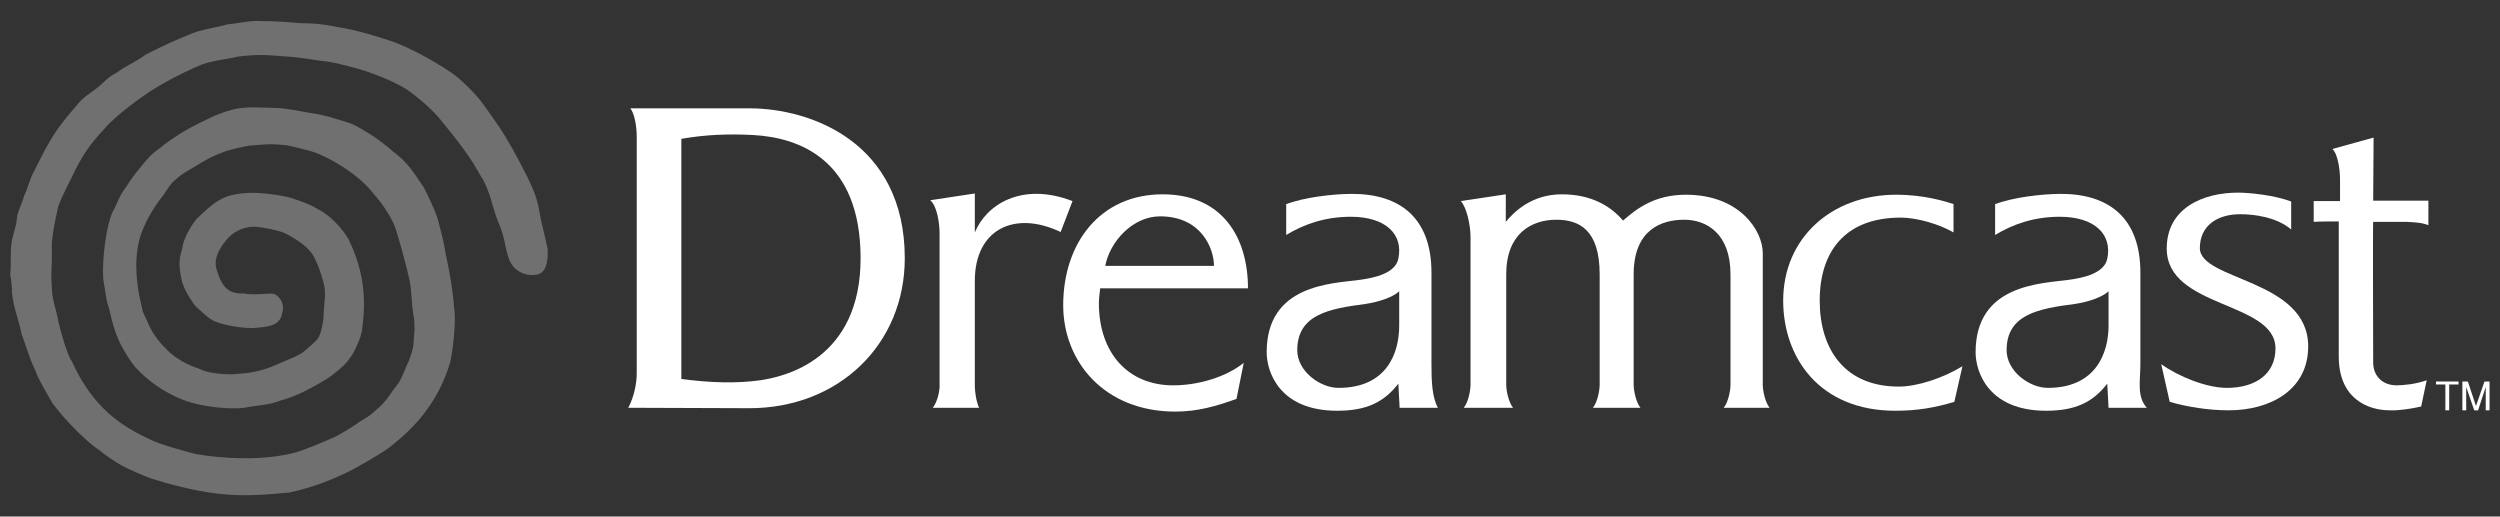 <svg width="121" height="25" viewBox="0 0 121 25" fill="none" xmlns="http://www.w3.org/2000/svg">
<rect x="0" y="0" width="121" height="25" fill="#333333" stroke="none"/>
<g clip-path="url(#clip0_1770_19592)">
<g clip-path="url(#clip1_1770_19592)">
<path d="M118.356 18.609H117.903V18.465H118.993V18.609H118.541V19.859H118.356V18.609Z" fill="white"/>
<path d="M119.754 19.859L119.364 18.732V19.859H119.179V18.465H119.446L119.837 19.654L120.248 18.465H120.494V19.859H120.309V18.732L119.939 19.859H119.754Z" fill="white"/>
<path d="M30.818 6.617C30.818 6.125 30.716 5.51 30.51 5.243C31.908 5.243 34.951 5.243 36.266 5.243C39.268 5.243 43.791 6.904 43.791 12.5C43.791 16.661 40.604 19.757 36.266 19.757C35.321 19.757 31.682 19.736 30.407 19.736C30.674 19.244 30.818 18.588 30.818 18.076V6.617ZM32.977 18.342C34.355 18.527 35.65 18.568 36.801 18.404C37.911 18.24 41.673 17.44 41.653 12.459C41.632 7.744 38.713 6.658 36.451 6.535C35.28 6.473 34.149 6.514 32.977 6.719V18.342Z" fill="white"/>
<path d="M45.023 9.692L47.182 9.364C47.182 9.794 47.182 11.086 47.182 11.25C47.737 9.897 49.464 8.79 51.91 9.733L51.335 11.229C49.094 10.163 47.182 11.106 47.182 13.586V18.691C47.182 18.937 47.244 19.429 47.388 19.736H45.147C45.373 19.449 45.476 18.937 45.476 18.691V11.311C45.476 10.799 45.352 9.958 45.023 9.692Z" fill="white"/>
<path d="M113.196 10.717C113.196 10.86 113.196 16.805 113.196 17.256C113.196 19.306 114.615 19.859 115.663 19.859C116.116 19.88 116.732 19.777 117.185 19.675L117.452 18.404C116.938 18.588 116.342 18.65 115.992 18.65C115.334 18.65 114.862 18.219 114.862 17.543C114.862 16.928 114.841 10.942 114.862 10.737C114.944 10.737 116.321 10.737 116.445 10.737C116.897 10.758 117.246 10.778 117.534 10.901V9.712C117.534 9.712 114.903 9.712 114.862 9.712L114.882 6.658L112.888 7.211C113.155 7.457 113.258 8.216 113.258 8.708C113.258 8.708 113.258 9.63 113.258 9.733C113.176 9.733 112.168 9.733 111.983 9.733V10.737C112.127 10.717 113.196 10.717 113.196 10.717Z" fill="white"/>
<path d="M104.603 17.625C105.466 18.24 106.802 18.773 107.789 18.773C109.146 18.773 110.133 18.117 110.133 16.866C110.133 14.57 104.87 14.939 104.87 12.028C104.87 10.061 106.638 9.323 108.324 9.323C108.858 9.323 110.092 9.446 110.893 9.753V11.106C110.194 10.512 109.125 10.368 108.426 10.368C107.316 10.368 106.473 10.922 106.473 12.008C106.473 13.586 111.716 13.505 111.716 16.764C111.716 18.875 109.886 19.859 107.871 19.859C106.885 19.859 105.857 19.695 105.014 19.449L104.603 17.625Z" fill="white"/>
<path d="M72.88 10.737C72.88 10.614 72.88 9.548 72.88 9.405L70.701 9.733C70.968 9.999 71.174 10.86 71.174 11.475V18.629C71.174 18.875 71.071 19.47 70.845 19.736H73.23C73.004 19.449 72.901 18.875 72.901 18.629V13.279C72.901 11.311 74.114 10.635 75.327 10.635C76.416 10.635 77.424 11.106 77.424 13.279V18.629C77.424 18.875 77.321 19.47 77.095 19.736H79.397C79.171 19.449 79.069 18.875 79.069 18.629V13.279C79.069 11.106 80.425 10.635 81.515 10.635C82.605 10.635 83.756 11.311 83.756 13.279V18.629C83.756 18.875 83.653 19.47 83.427 19.736H85.647C85.421 19.449 85.318 18.875 85.318 18.629V12.254C85.318 11.168 84.208 9.425 81.597 9.425C80.076 9.425 79.212 10.102 78.555 10.676C77.999 10.02 77.074 9.405 75.594 9.405C74.134 9.405 73.291 10.245 72.88 10.737Z" fill="white"/>
<path d="M67.721 14.099C67.412 14.386 66.755 14.611 66.076 14.714C64.329 14.939 62.787 15.226 62.787 16.948C62.787 17.973 63.897 18.773 64.781 18.773C67.125 18.773 67.721 17.092 67.721 15.759V14.099ZM62.211 9.897C63.095 9.548 64.534 9.384 65.439 9.384C67.742 9.384 69.283 10.532 69.283 13.197V17.604C69.283 18.424 69.304 19.203 69.592 19.736H67.742L67.68 18.568C66.981 19.47 66.138 19.88 64.719 19.88C61.903 19.88 61.307 17.973 61.307 17.051C61.307 13.771 64.431 13.73 65.809 13.545C66.57 13.443 67.536 13.217 67.68 12.521C67.927 11.352 67.084 10.491 65.377 10.491C64.123 10.491 63.095 10.86 62.252 11.373V9.897H62.211ZM102.054 14.099C101.745 14.386 101.087 14.611 100.409 14.714C98.641 14.939 97.12 15.226 97.12 16.948C97.12 17.973 98.23 18.773 99.114 18.773C101.437 18.773 102.054 17.092 102.054 15.759V14.099ZM96.523 9.897C97.407 9.548 98.847 9.384 99.751 9.384C102.054 9.384 103.595 10.532 103.595 13.197V17.604C103.595 18.424 103.41 19.183 103.904 19.736H102.054L101.992 18.568C101.293 19.47 100.45 19.88 99.031 19.88C96.215 19.88 95.619 17.973 95.619 17.051C95.619 13.771 98.744 13.73 100.121 13.545C100.882 13.443 101.848 13.217 101.992 12.521C102.239 11.352 101.396 10.491 99.689 10.491C98.435 10.491 97.407 10.86 96.564 11.373V9.897H96.523Z" fill="white"/>
<path d="M94.55 11.25C93.851 10.84 92.761 10.532 92 10.532C89.307 10.532 88.074 12.172 88.074 14.55C88.074 16.907 89.287 18.711 91.898 18.711C92.802 18.711 94.036 18.301 94.981 17.727L94.591 19.449C93.624 19.736 92.802 19.88 91.733 19.88C88.033 19.88 86.306 17.276 86.306 14.55C86.306 11.537 88.629 9.425 91.774 9.425C93.152 9.425 94.159 9.753 94.55 9.876V11.25Z" fill="white"/>
<path d="M53.186 14.673C53.186 14.427 53.227 14.181 53.248 13.955H60.402C60.402 11.495 59.168 9.405 56.27 9.405C53.248 9.405 51.459 11.762 51.459 14.775C51.459 17.502 53.453 19.921 56.886 19.921C57.976 19.921 58.881 19.654 59.847 19.306L60.196 17.563C59.353 18.24 58.017 18.65 56.784 18.65C54.584 18.65 53.186 17.071 53.186 14.673ZM53.494 12.869C53.72 11.68 54.831 10.471 56.146 10.471C58.161 10.471 58.757 12.049 58.757 12.869H53.494Z" fill="white"/>
<path d="M16.324 1.307C17.29 1.451 18.277 1.779 18.791 1.943C19.819 2.25 21.505 3.234 22.101 3.706C22.389 3.931 22.965 4.505 23.211 4.813C23.437 5.1 23.869 5.715 24.136 6.104C24.568 6.74 25.082 7.683 25.514 8.544C25.987 9.507 26.028 9.794 26.172 10.594L26.501 12.008C26.521 12.254 26.562 13.156 26.028 13.279C25.493 13.402 25 13.156 24.774 12.807C24.445 12.316 24.506 11.618 24.136 10.799C23.849 10.143 23.725 9.2 23.273 8.523L22.924 7.929C22.307 6.965 21.649 6.207 21.258 5.715C20.909 5.305 20.271 4.731 19.675 4.321C19.12 3.972 18.216 3.603 17.558 3.398C17.352 3.337 16.448 3.07 15.893 2.988C15.132 2.906 14.638 2.783 13.939 2.742C13.055 2.681 12.624 2.599 11.493 2.742C11.061 2.865 10.362 2.906 9.745 3.132C9.252 3.337 8.553 3.665 7.875 4.054C7.135 4.464 6.024 5.264 5.284 5.981C4.544 6.781 4.174 7.191 3.66 8.195C3.434 8.687 3.002 9.466 2.817 9.999C2.694 10.553 2.468 11.578 2.509 12.069C2.529 12.972 2.447 13.156 2.509 13.873C2.509 14.529 2.735 14.98 2.817 15.534C2.899 15.903 3.249 17.194 3.475 17.481C4.462 19.675 5.819 20.618 7.32 21.294C7.751 21.52 9.067 21.868 9.458 21.971C10.116 22.094 10.979 22.176 11.801 22.176C12.665 22.196 13.878 22.073 14.597 21.807C15.379 21.52 16.304 21.11 16.283 21.11C16.653 20.905 17.208 20.577 17.373 20.433C17.702 20.228 17.907 20.126 18.113 19.921C18.401 19.675 18.565 19.531 18.791 19.224C18.915 19.039 19.1 18.773 19.285 18.547C19.49 18.219 19.593 17.871 19.799 17.44C20.025 16.805 20.004 16.825 20.045 16.169C20.086 15.964 20.045 15.308 20.004 15.206C19.901 14.591 19.942 14.058 19.799 13.463C19.614 12.664 19.449 12.069 19.223 11.311C18.997 10.45 18.339 9.651 17.825 9.077C17.517 8.728 16.55 7.888 15.235 7.375C14.864 7.252 14.248 7.109 13.857 7.027C13.035 6.945 12.891 6.986 12.089 7.047C11.822 7.088 11.185 7.232 10.938 7.314C10.259 7.56 10.013 7.703 9.314 8.134C8.985 8.318 8.738 8.462 8.409 8.769C8.142 9.015 7.957 9.425 7.731 9.671C7.443 10.061 7.114 10.594 6.888 11.168C6.641 11.742 6.579 12.541 6.6 13.053C6.6 13.443 6.703 14.16 6.744 14.324C6.785 14.488 6.888 14.98 6.908 15.062C6.929 15.165 7.196 15.677 7.217 15.759C7.361 16.067 7.628 16.497 8.101 16.948C8.45 17.317 9.108 17.686 9.602 17.83C10.054 18.076 10.794 18.117 11.205 18.117C11.411 18.096 11.925 18.076 12.213 18.014C12.768 17.891 12.87 17.871 13.446 17.625C13.96 17.379 14.309 17.297 14.659 17.051C14.659 17.051 15.152 16.661 15.379 16.395C15.502 16.251 15.687 15.554 15.666 15.103C15.707 14.529 15.79 14.181 15.666 13.71C15.543 13.217 15.337 12.643 15.111 12.295C14.885 11.947 14.392 11.598 13.837 11.311C13.528 11.147 12.788 11.024 12.459 10.983C11.863 10.922 11.37 11.188 11.061 11.495C10.794 11.803 10.28 12.418 10.486 13.053C10.671 13.627 10.897 14.263 11.781 14.201C12.377 14.324 13.076 14.14 13.302 14.242C13.652 14.427 13.775 14.857 13.652 15.165C13.569 15.739 13.014 15.821 12.418 15.862C11.884 15.944 10.547 15.698 10.239 15.472C10.033 15.349 9.745 15.062 9.519 14.878C9.375 14.734 9.19 14.427 9.067 14.222C8.923 13.955 8.841 13.751 8.8 13.586C8.759 13.382 8.656 12.972 8.697 12.582C8.718 12.316 8.8 12.193 8.861 11.803C9.005 11.352 9.19 11.024 9.478 10.635C9.848 10.266 10.321 9.815 10.794 9.589C11.205 9.384 11.925 9.302 12.562 9.343C13.097 9.384 13.713 9.466 14.124 9.589C14.823 9.835 15.029 9.897 15.605 10.245C16.098 10.553 16.591 11.106 16.859 11.557C17.434 12.746 17.784 14.058 17.537 15.841C17.517 16.149 17.414 16.436 17.229 16.825C17.064 17.194 16.756 17.645 16.304 17.973C16.119 18.137 15.831 18.342 15.605 18.465C15.276 18.67 15.05 18.773 14.7 18.957C14.392 19.101 14.042 19.265 13.569 19.388C13.055 19.593 12.685 19.593 12.048 19.695C11.431 19.859 9.704 19.736 8.697 19.285C7.998 18.998 7.217 18.486 6.621 17.85C6.292 17.502 5.963 16.887 5.88 16.743C5.408 15.841 5.325 14.98 5.243 14.816C5.14 14.57 5.099 14.037 5.017 13.648C4.935 13.238 4.996 11.475 5.408 10.348C5.654 9.897 5.778 9.507 5.942 9.282C6.23 8.872 6.374 8.605 6.621 8.318C6.991 7.867 7.258 7.498 7.628 7.252C8.553 6.494 9.314 6.104 10.362 5.612C11.657 5.079 12.048 5.202 13.281 5.223C13.837 5.223 14.638 5.407 15.029 5.469C15.769 5.571 16.18 5.735 16.674 5.879C17.208 6.022 17.517 6.268 17.948 6.514C18.298 6.74 18.73 7.068 18.997 7.314C19.716 7.826 20.045 8.38 20.498 9.056C20.58 9.159 21.094 10.266 21.176 10.573C21.217 10.717 21.34 11.168 21.402 11.434C21.505 11.844 21.546 12.213 21.649 12.664C21.752 13.136 21.916 14.037 21.978 14.878C22.101 15.595 21.895 17.071 21.793 17.522C21.546 18.363 21.094 19.388 20.23 20.372C19.86 20.802 19.47 21.151 19.017 21.52C18.668 21.807 18.38 21.971 17.825 22.299C17.105 22.729 16.55 23.016 15.522 23.405C15.111 23.549 14.577 23.713 14.022 23.836C12.932 23.939 11.801 24.041 10.568 23.898C9.334 23.754 8.101 23.405 7.381 23.18C6.97 23.037 6.209 22.709 5.88 22.524C5.675 22.422 4.955 21.93 4.832 21.807C4.339 21.499 3.249 20.474 2.55 19.531C2.386 19.244 1.851 18.363 1.728 17.973C1.399 17.317 1.193 16.518 1.049 16.19C0.905 15.452 0.659 14.939 0.576 14.14C0.597 13.955 0.535 13.505 0.494 13.279C0.556 12.746 0.474 12.233 0.576 11.639C0.679 11.147 0.803 10.942 0.823 10.491C0.844 10.307 1.111 9.712 1.173 9.466C1.378 9.036 1.419 8.687 1.687 8.216C2.057 7.478 2.468 6.617 3.064 5.879C3.228 5.653 3.722 5.1 3.886 4.895C4.277 4.505 4.524 4.444 4.955 4.034C4.996 4.013 5.305 3.665 5.613 3.542C6.127 3.152 6.579 3.009 7.052 2.64C8.039 2.148 8.389 1.984 9.355 1.594C9.91 1.389 10.712 1.287 10.979 1.184C11.514 1.143 12.069 0.98 12.624 1.02C13.261 1.02 13.898 1.062 14.536 1.123C15.008 1.123 15.563 1.143 16.324 1.307Z" fill="white" fill-opacity="0.3"/>
</g>
</g>
<defs>
<clipPath id="clip0_1770_19592">
<rect width="120" height="25" fill="white" transform="translate(0.494)"/>
</clipPath>
<clipPath id="clip1_1770_19592">
<rect width="120" height="23" fill="white" transform="translate(0.494 1)"/>
</clipPath>
</defs>
</svg>
